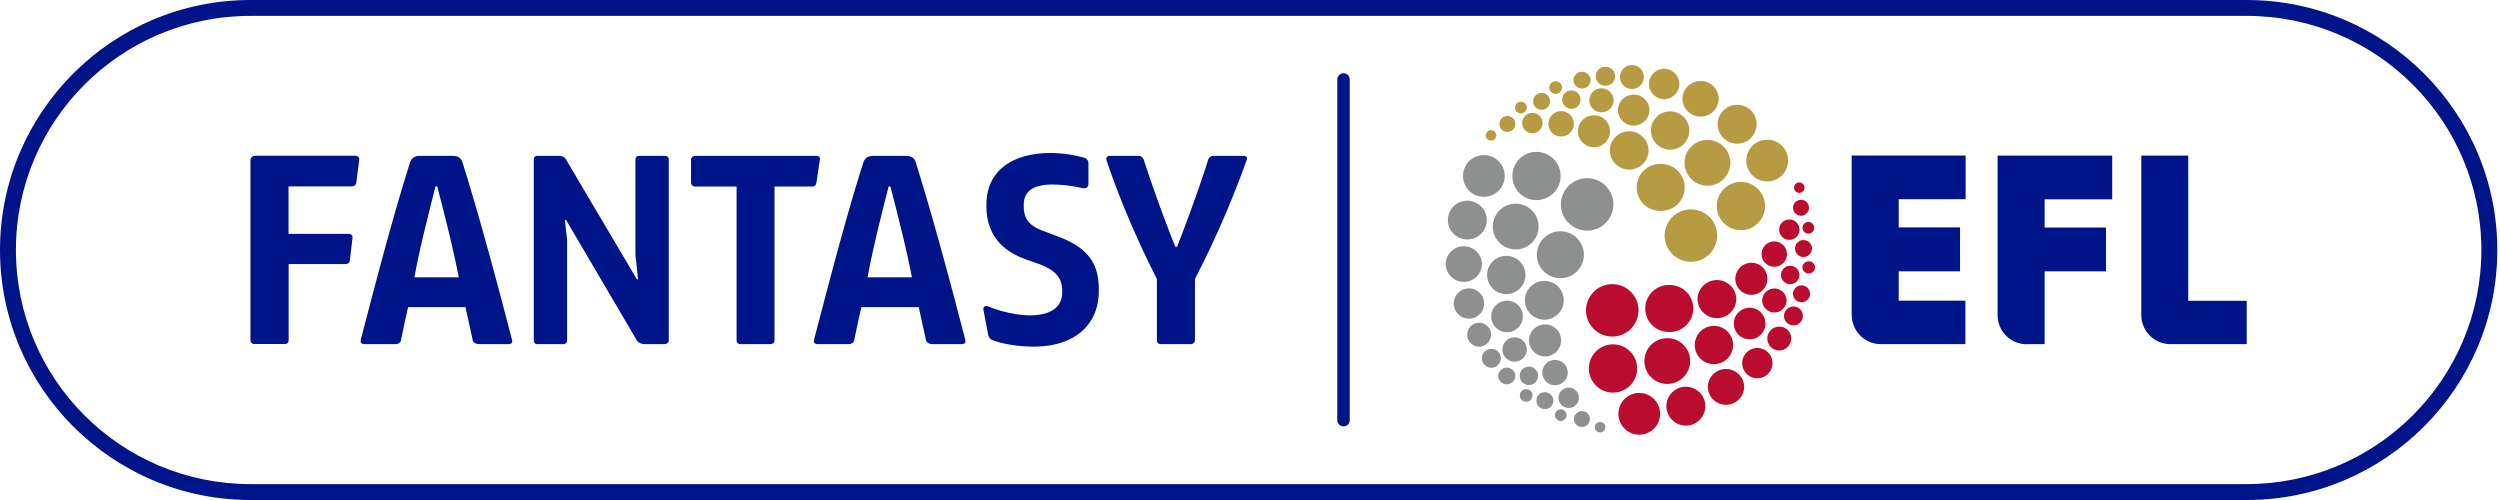 <svg width="200" height="40" fill="none" xmlns="http://www.w3.org/2000/svg"><g clip-path="url(#clip0_1750_8927)"><path d="M179.736 0H20.037C8.988 0 0 8.972 0 20s8.988 20 20.037 20h159.709c11.049 0 20.038-8.972 20.038-20s-8.999-20-20.048-20zm0 38.728H20.037C9.675 38.728 1.274 30.343 1.274 20c0-10.343 8.401-18.728 18.763-18.728h159.709c10.362 0 18.763 8.385 18.763 18.728 0 10.343-8.411 18.728-18.773 18.728z" fill="#001489"/><path d="M162.138 27.54a2.33 2.33 0 01-2.329-2.324V12.449h9.167v3.497h-5.405v2.256h4.908v3.507h-4.908v5.822h-1.433v.01zm-13.995-2.334a2.33 2.33 0 002.329 2.325h6.759v-3.477h-5.336v-2.345h4.908v-3.517h-4.908v-2.256h5.356V12.44h-9.118v12.767h.01zm31.593 2.335v-3.477h-4.678V12.449h-3.753v12.757a2.33 2.33 0 002.33 2.325h6.101v.01z" fill="#001489"/><path d="M131.082 24.828a2.099 2.099 0 01-2.1 2.097 2.1 2.1 0 01-2.101-2.097 2.1 2.1 0 012.101-2.096c1.164 0 2.1.944 2.1 2.096zm2.459-2.026a1.878 1.878 0 100 3.755 1.878 1.878 0 100-3.755zm-.16 4.252a1.831 1.831 0 00-1.831 1.828 1.831 1.831 0 003.663 0 1.825 1.825 0 00-1.832-1.828zm3.972-4.65c-.856 0-1.553.696-1.553 1.55a1.554 1.554 0 003.106 0c0-.854-.697-1.55-1.553-1.55zm2.757-1.381c-.707 0-1.284.577-1.284 1.282 0 .706.577 1.282 1.284 1.282.707 0 1.284-.576 1.284-1.282a1.28 1.28 0 00-1.284-1.282zm1.832-1.709c-.558 0-1.016.457-1.016 1.014 0 .556.458 1.013 1.016 1.013.557 0 1.015-.457 1.015-1.013a1.02 1.02 0 00-1.015-1.014zm.01 3.766a.976.976 0 00-.976.974.976.976 0 001.951 0 .976.976 0 00-.975-.974zm.388 3.05a.955.955 0 10.955.954.942.942 0 00-.955-.954zm1.135-1.61a.755.755 0 10.756.756.755.755 0 00-.756-.755zm.647-1.688a.687.687 0 00-.687.685.687.687 0 001.373 0 .687.687 0 00-.686-.685zm-.906-1.57a.735.735 0 100 1.47.734.734 0 00.736-.735.734.734 0 00-.736-.735zm1.065-2.057a.67.67 0 00-.677.676.67.67 0 00.677.675.677.677 0 00.677-.675.677.677 0 00-.677-.676zm.418 1.699a.51.51 0 00-.508.507.509.509 0 001.015 0 .502.502 0 00-.507-.507zm-.03-3.149a.467.467 0 100 .934.467.467 0 100-.934zm-1.523-.199a.819.819 0 00-.816.815c0 .447.368.814.816.814a.819.819 0 00.816-.814.819.819 0 00-.816-.815zm.936-1.57a.634.634 0 00-.637.636c0 .348.278.636.637.636a.635.635 0 100-1.272zm-.14-1.391a.42.42 0 00-.418.417.42.42 0 00.418.418.42.42 0 00.418-.418.42.42 0 00-.418-.417zm-6.828 11.475c-.846 0-1.533.686-1.533 1.53a1.532 1.532 0 003.066 0c0-.844-.687-1.53-1.533-1.53zm-8.073 1.48a1.931 1.931 0 00-1.931 1.928 1.931 1.931 0 003.862 0 1.925 1.925 0 00-1.931-1.927zm2.101 3.886a1.668 1.668 0 100 3.338 1.668 1.668 0 100-3.338zm3.722-.497c-.856 0-1.552.695-1.552 1.55 0 .854.696 1.56 1.552 1.56.856 0 1.563-.696 1.563-1.56 0-.855-.697-1.55-1.563-1.55zm3.215-1.421c-.796 0-1.453.646-1.453 1.45a1.454 1.454 0 002.907 0 1.46 1.46 0 00-1.454-1.45zm2.509-1.679a1.212 1.212 0 100 2.424 1.211 1.211 0 100-2.424zm-.617-3.219c-.697 0-1.264.566-1.264 1.262a1.264 1.264 0 002.528 0c0-.696-.567-1.262-1.264-1.262z" fill="#BA0C2F"/><path d="M135.272 16.751c-1.164 0-2.1.944-2.1 2.096a2.1 2.1 0 002.1 2.097 2.1 2.1 0 002.101-2.097c.01-1.152-.936-2.096-2.101-2.096zm-2.418-3.636a1.878 1.878 0 100 3.755 1.878 1.878 0 100-3.755zm3.742-1.918a1.825 1.825 0 00-1.831 1.828 1.831 1.831 0 003.663 0 1.831 1.831 0 00-1.832-1.828zm-6.261-.695c-.856 0-1.552.695-1.552 1.55a1.553 1.553 0 003.105 0 1.56 1.56 0 00-1.553-1.55zm-2.817-1.282c-.706 0-1.284.576-1.284 1.281 0 .706.578 1.282 1.284 1.282.707 0 1.284-.576 1.284-1.281a1.28 1.28 0 00-1.284-1.282zm-2.627-.328c-.558 0-1.016.457-1.016 1.013 0 .557.458 1.014 1.016 1.014.557 0 1.015-.457 1.015-1.014 0-.556-.448-1.013-1.015-1.013zm3.225-1.828a.976.976 0 00-.976.974.976.976 0 001.951 0 .976.976 0 00-.975-.974zm2.438-1.858a.955.955 0 100 1.91.955.955 0 000-1.91zm-2.14.139a.755.755 0 100 1.51.756.756 0 100-1.51zm-1.851.398a.688.688 0 00-.687.685.688.688 0 001.374 0 .688.688 0 00-.687-.685zm-.856 1.49a.735.735 0 100 1.47.734.734 0 00.736-.735.734.734 0 00-.736-.735zm-2.379.199a.67.67 0 00-.677.675.677.677 0 001.354 0 .67.67 0 00-.677-.675zm1.125-.934a.51.51 0 00-.508.506.51.51 0 00.508.507.51.51 0 00.507-.507.503.503 0 00-.507-.506zm-2.758 1.639a.467.467 0 100 .933.467.467 0 000-.933zm.896.894a.819.819 0 00-.816.815.82.82 0 00.816.815.82.82 0 00.817-.815.813.813 0 00-.817-.815zm-2 .249a.635.635 0 100 1.271.635.635 0 00.637-.636.628.628 0 00-.637-.635zm-1.304 1.132a.429.429 0 00-.428.417c0 .229.189.418.428.418a.42.42 0 00.418-.418.42.42 0 00-.418-.417zm14.323-1.5c-.846 0-1.533.685-1.533 1.53a1.532 1.532 0 003.066 0c0-.845-.687-1.53-1.533-1.53zm5.664 5.643a1.931 1.931 0 00-1.931 1.928 1.931 1.931 0 003.862 0 1.931 1.931 0 00-1.931-1.928zm2.1-3.378a1.668 1.668 0 100 3.338c.926 0 1.673-.745 1.673-1.669a1.663 1.663 0 00-1.673-1.669zm-2.399-2.792c-.856 0-1.562.696-1.562 1.55 0 .855.696 1.56 1.562 1.56.856 0 1.553-.695 1.553-1.56a1.54 1.54 0 00-1.553-1.55zm-2.926-1.907c-.796 0-1.453.646-1.453 1.45a1.454 1.454 0 002.906 0c0-.804-.657-1.45-1.453-1.45zm-2.917-.974a1.212 1.212 0 100 2.424c.667 0 1.215-.546 1.215-1.212a1.219 1.219 0 00-1.215-1.212zm-2.438 2.066c-.697 0-1.264.567-1.264 1.262a1.265 1.265 0 002.528 0 1.252 1.252 0 00-1.264-1.261z" fill="#B69B42"/><path d="M126.971 14.257c-1.165 0-2.1.944-2.1 2.097 0 1.162.945 2.096 2.1 2.096 1.165 0 2.1-.944 2.1-2.096a2.092 2.092 0 00-2.1-2.097zm-2.14 4.243a1.878 1.878 0 00-1.881 1.877c0 1.044.836 1.878 1.881 1.878a1.878 1.878 0 001.881-1.878 1.89 1.89 0 00-1.881-1.877zm-3.573-2.206a1.831 1.831 0 00-1.832 1.828 1.831 1.831 0 003.663 0 1.831 1.831 0 00-1.831-1.828zm2.289 6.18c-.856 0-1.553.695-1.553 1.55a1.553 1.553 0 003.106 0 1.54 1.54 0 00-1.553-1.55zm.06 3.477c-.707 0-1.284.576-1.284 1.282 0 .705.577 1.282 1.284 1.282.706 0 1.284-.577 1.284-1.282 0-.706-.578-1.282-1.284-1.282zm.796 2.842c-.557 0-1.015.457-1.015 1.013 0 .557.458 1.014 1.015 1.014.557 0 1.015-.457 1.015-1.014 0-.566-.458-1.013-1.015-1.013zm-3.235-1.808a.975.975 0 00-.975.973.975.975 0 001.95 0 .982.982 0 00-.975-.973zm-2.837-1.163a.955.955 0 100 1.91.955.955 0 000-1.91zm1.006 2.087a.756.756 0 10-.002 1.511.756.756 0 00.002-1.511zm1.204 1.5a.688.688 0 00-.687.685.688.688 0 001.374 0 .688.688 0 00-.687-.685zm1.772-.079a.735.735 0 100 1.47.734.734 0 00.736-.736.74.74 0 00-.736-.735zm1.304 2.046a.677.677 0 100 1.353.677.677 0 000-1.353zm-1.523-.248a.51.51 0 00-.508.506.51.51 0 00.508.507.51.51 0 00.507-.507.51.51 0 00-.507-.506zm2.767 1.619a.467.467 0 10-.002.934.467.467 0 00.002-.934zm.637-1.739a.819.819 0 00-.816.815.82.82 0 00.816.815.819.819 0 00.816-.815.825.825 0 00-.816-.815zm1.055 1.878a.635.635 0 100 1.272.635.635 0 00.637-.636.641.641 0 00-.637-.636zm1.453.874a.42.42 0 00-.418.418.42.42 0 00.418.417.42.42 0 00.418-.417c.01-.229-.189-.418-.418-.418zm-7.505-13.293c-.846 0-1.533.685-1.533 1.53a1.532 1.532 0 003.066 0c0-.845-.687-1.53-1.533-1.53zm2.419-8.317a1.931 1.931 0 00-1.931 1.928 1.931 1.931 0 003.862 0 1.931 1.931 0 00-1.931-1.927zm-4.211.26a1.668 1.668 0 100 3.337 1.668 1.668 0 100-3.338zm-1.323 3.646c-.856 0-1.553.695-1.553 1.55 0 .854.697 1.55 1.553 1.55s1.562-.696 1.562-1.55a1.568 1.568 0 00-1.562-1.55zm-.279 3.646c-.796 0-1.453.646-1.453 1.45a1.454 1.454 0 002.906 0 1.46 1.46 0 00-1.453-1.45zm.408 3.368c-.667 0-1.214.546-1.214 1.212 0 .666.547 1.212 1.214 1.212.667 0 1.214-.546 1.214-1.212a1.218 1.218 0 00-1.214-1.212zm3.046.983c-.697 0-1.264.567-1.264 1.262a1.264 1.264 0 002.528 0 1.252 1.252 0 00-1.264-1.262z" fill="#8E8F8F"/><path d="M107.481 5.862a.499.499 0 00-.497.497V33.65a.499.499 0 00.995 0V6.35a.49.49 0 00-.498-.487zM20.037 27.203V12.846c0-.208.14-.387.388-.387h7.963c.25 0 .369.139.349.348l-.23 1.778c-.02.228-.188.328-.407.328h-5.017v3.795h4.768c.209 0 .368.08.348.328l-.209 1.778c-.02.21-.159.308-.348.308h-4.55v6.071c0 .209-.099.328-.327.328h-2.36c-.239.01-.368-.11-.368-.318zm8.829-.04c1.334-5.126 2.658-10.154 3.932-14.138.12-.387.368-.556.836-.556h2.518c.548 0 .737.179.856.556 1.255 3.984 2.618 9.012 3.952 14.158.06.248-.04.348-.328.348h-2.27c-.308 0-.508-.14-.547-.328l-.578-2.633H32.65c-.21.894-.389 1.759-.578 2.673-.04.179-.209.288-.467.288h-2.4c-.318 0-.387-.14-.338-.368zm7.834-4.977c-.428-2.246-1.125-4.968-1.722-7.273h-.14c-.577 2.305-1.284 5.027-1.682 7.273H36.7zm6.002 5.017V12.797c0-.209.08-.328.309-.328h1.682c.348 0 .547.139.657.407l5.594 9.459h.1l-.21-1.977v-7.561c0-.229.1-.328.309-.328h2.01c.25 0 .35.1.35.328v14.406c0 .209-.16.328-.37.328h-1.492c-.428 0-.637-.16-.757-.407l-5.594-9.519h-.1l.18 1.59v8.008c0 .229-.12.328-.329.328h-2.03c-.21 0-.309-.1-.309-.328zm16.224 0v-12.28h-3.294c-.2 0-.349-.12-.349-.328v-1.798c0-.209.14-.328.349-.328h9.625c.249 0 .368.08.329.328l-.27 1.798c-.039.248-.138.328-.407.328h-2.947v12.28c0 .209-.139.328-.348.328h-2.369c-.219 0-.319-.12-.319-.328zm6.202-.04c1.334-5.126 2.658-10.154 3.932-14.138.12-.387.368-.556.836-.556h2.518c.548 0 .737.179.856.556 1.255 3.984 2.618 9.012 3.952 14.158.06.248-.04.348-.328.348h-2.27c-.309 0-.508-.14-.547-.328l-.578-2.633h-4.588c-.21.894-.389 1.759-.578 2.673-.04.179-.209.288-.468.288h-2.398c-.319 0-.399-.14-.339-.368zm7.824-4.977c-.428-2.246-1.125-4.968-1.722-7.273h-.14c-.577 2.305-1.284 5.027-1.682 7.273h3.544zm6.559 5.067c-.348-.12-.408-.268-.468-.527l-.368-1.947c-.04-.268.16-.368.488-.229.776.328 2.13.676 3.235.676 1.682 0 2.578-.676 2.578-1.838v-.1c0-1.043-.488-1.679-1.961-2.205l-.926-.328c-1.98-.695-3.175-2.047-3.175-4.252v-.14c0-2.742 2.13-4.123 5.136-4.123.896 0 1.941.16 2.638.368.348.12.388.268.388.546v1.55c0 .328-.229.408-.577.328a10.275 10.275 0 00-2.33-.268c-1.353 0-2.269.427-2.269 1.64v.079c0 1.063.468 1.61 1.662 2.027l1.026.387c2.329.874 3.314 2.067 3.314 4.213v.189c0 2.672-1.92 4.43-5.196 4.43-1.045.01-2.369-.178-3.195-.476zm13.039-.07v-4.868c-1.632-3.23-2.965-6.339-4.03-9.499-.06-.188.04-.347.248-.347h2.25c.288 0 .408.1.488.328a113.715 113.715 0 002.518 6.944h.14c.835-2.126 1.84-4.888 2.478-6.925.08-.268.229-.347.547-.347h2.27c.288 0 .348.139.269.348a77.796 77.796 0 01-4.131 9.498v4.868c0 .229-.16.348-.349.348H92.89c-.239 0-.338-.12-.338-.348z" fill="#001489"/></g><defs><clipPath id="clip0_1750_8927"><path fill="#fff" d="M0 0h200v40H0z"/></clipPath></defs></svg>
